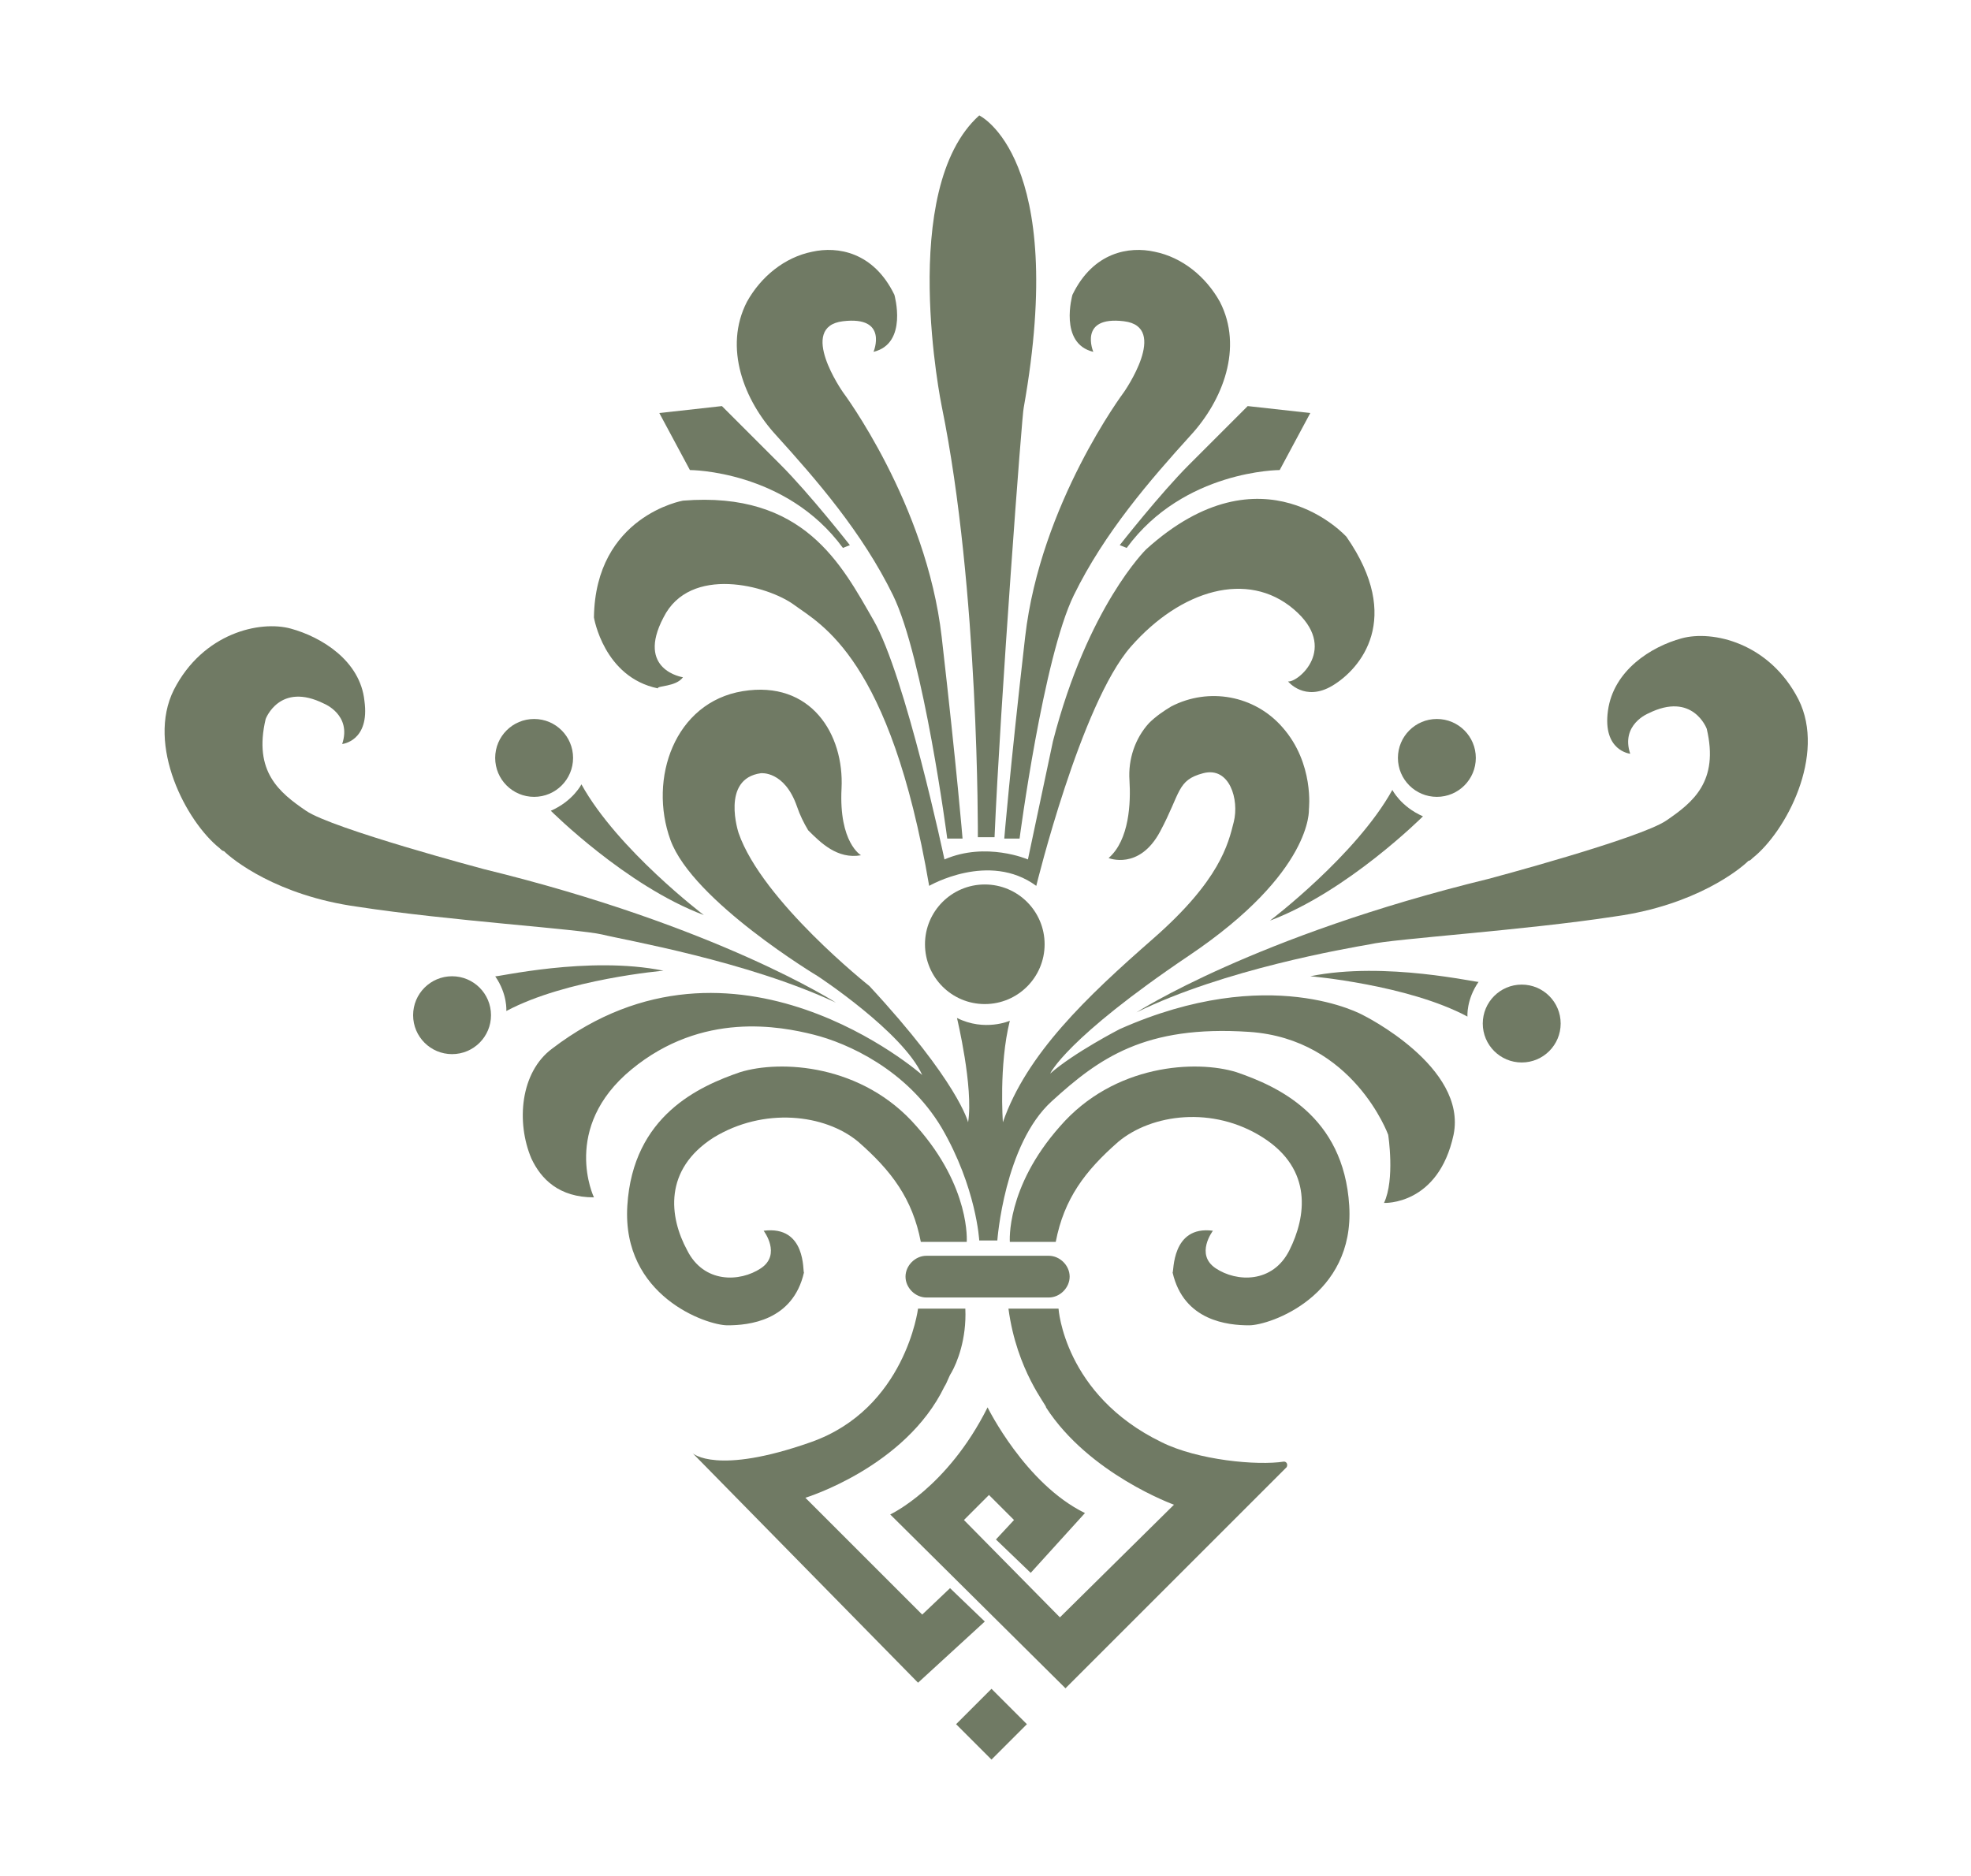 <?xml version="1.0" encoding="utf-8"?>
<!-- Generator: Adobe Illustrator 27.2.0, SVG Export Plug-In . SVG Version: 6.00 Build 0)  -->
<svg version="1.1" id="Layer_1" xmlns="http://www.w3.org/2000/svg" xmlns:xlink="http://www.w3.org/1999/xlink" x="0px" y="0px"
	 viewBox="0 0 141.7 134.9" style="enable-background:new 0 0 141.7 134.9;" xml:space="preserve">
<style type="text/css">
	.st0{fill:#707A64;}
</style>
<g>
	<path class="st0" d="M71.5,60.2h-1.2c0,0,0.1-17.8-2.6-31c0,0-3.2-15.6,2.7-20.9c0,0,6.4,3,3.2,21C73.5,29.4,71.9,50.8,71.5,60.2z"
		/>
	<path class="st0" d="M78.6,25.3c0,0-1.1-2.6,2.2-2.2c3.3,0.4,0,5.1,0,5.1s-6,8-7.1,17.6c-1.1,9.6-1.5,14.5-1.5,14.5h1.1
		c0,0,1.7-13,3.9-17.5s5.5-8.3,8.4-11.5c2.3-2.5,3.8-6.3,2.1-9.6c-1-1.8-2.7-3.2-4.7-3.6c-1.8-0.4-4.4,0-5.9,3.1
		C77.1,21.2,76.1,24.7,78.6,25.3z"/>
	<path class="st0" d="M62.8,25.3c0,0,1.1-2.6-2.2-2.2s0,5.1,0,5.1s6,8,7.1,17.6c1.1,9.6,1.5,14.5,1.5,14.5h-1.1c0,0-1.7-13-3.9-17.5
		s-5.5-8.3-8.4-11.5c-2.3-2.5-3.8-6.3-2.1-9.6c1-1.8,2.7-3.2,4.7-3.6c1.8-0.4,4.4,0,5.9,3.1C64.3,21.2,65.3,24.7,62.8,25.3z"/>
	<path class="st0" d="M80.5,39.2c0,0,2.9-3.7,5-5.8c2.1-2.1,4.2-4.2,4.2-4.2l4.5,0.5L92,33.8c0,0-6.9,0-11,5.6L80.5,39.2z"/>
	<path class="st0" d="M61.1,39.2c0,0-2.9-3.7-5-5.8s-4.2-4.2-4.2-4.2l-4.5,0.5l2.2,4.1c0,0,6.9,0,11,5.6L61.1,39.2z"/>
	<path class="st0" d="M49.1,48.7c0,0-3.4-0.5-1.4-4.3c1.9-3.8,7.5-2.3,9.4-0.9c1.9,1.4,6.9,3.8,9.7,20.2c0,0,4.3-2.5,7.7,0
		c0,0,3.2-13.1,6.8-17.2S89.7,41,93,43.8c3.3,2.8,0.3,5.3-0.4,5.2c0,0,1.2,1.5,3.2,0.3c2-1.2,5.1-4.8,1-10.7c0,0-6-6.7-14.4,0.9
		c0,0-4.2,4.1-6.7,13.8l-1.8,8.5c0,0-3-1.3-6,0c0,0-2.8-13.2-5.1-17.2s-5-9.3-13.7-8.6c0,0-6.3,1.1-6.4,8.4c0,0,0.7,4.3,4.6,5.1
		C47.2,49.3,48.6,49.4,49.1,48.7z"/>
	<circle class="st0" cx="70.8" cy="67.9" r="4.3"/>
	<path class="st0" d="M61.9,61.5c0,0-1.6-0.9-1.4-4.8c0.2-3.9-2.2-7.8-7.1-7c-4.9,0.8-6.8,6.3-5.2,10.7c1.6,4.4,10.6,9.8,10.6,9.8
		s6.1,4,7.5,7.1c0,0-13.5-11.9-26.6-1.9c-2.3,1.7-2.6,5.3-1.5,7.9c0.7,1.5,2,2.8,4.5,2.8c0,0-2.4-5,2.7-9.2
		c5.1-4.2,10.7-3.1,13.1-2.5c2.4,0.6,6.7,2.5,9.2,6.7c2.5,4.3,2.7,8.1,2.7,8.1h1.3c0,0,0.5-6.9,3.9-10s6.7-5.5,14.2-5
		c7.5,0.5,10,7.4,10,7.4s0.5,3.2-0.3,4.9c0,0,3.9,0.2,5-4.9C105.5,76.7,98,73,98,73s-6.7-3.8-17.5,1c0,0-3.3,1.7-5,3.2
		c0,0,1.1-2.5,10-8.5s8.6-10.5,8.6-10.5s0.4-3.3-1.9-5.9c-2-2.3-5.3-2.9-8-1.5c-0.5,0.3-1.1,0.7-1.6,1.2c-1,1.1-1.5,2.6-1.4,4.1
		c0.1,1.6,0,4.3-1.5,5.6c0,0,2.2,0.9,3.7-1.9c1.5-2.8,1.2-3.7,3.1-4.2c1.9-0.5,2.6,1.9,2.2,3.5s-1,4.2-5.8,8.4
		c-4.8,4.2-9.1,8.3-10.8,13.2c0,0-0.3-4.1,0.5-7.3c0,0-1.8,0.8-3.8-0.2c0,0,1.2,5,0.8,7.5c0,0-0.7-2.9-7.1-9.8c0,0-7.7-6.1-9.4-11
		c0,0-1.3-3.9,1.6-4.3c0,0,1.7-0.2,2.6,2.4c0.2,0.6,0.5,1.2,0.8,1.7C59,60.6,60.2,61.8,61.9,61.5z"/>
	<circle class="st0" cx="38.4" cy="54.5" r="2.8"/>
	<circle class="st0" cx="103.3" cy="54.5" r="2.8"/>
	<circle class="st0" cx="109.4" cy="73.6" r="2.8"/>
	<circle class="st0" cx="32.5" cy="73" r="2.8"/>
	<path class="st0" d="M50.6,65.8c0,0-6.2-4.7-8.8-9.4c0,0-0.6,1.2-2.2,1.9C39.6,58.3,45,63.7,50.6,65.8z"/>
	<path class="st0" d="M91.3,66.2c0,0,6.2-4.7,8.8-9.4c0,0,0.6,1.2,2.2,1.9C102.3,58.7,96.9,64.1,91.3,66.2z"/>
	<path class="st0" d="M47.7,69.8c0,0-7,0.6-11.3,2.9c0,0,0.1-1.2-0.8-2.5C35.6,70.3,42.3,68.7,47.7,69.8z"/>
	<path class="st0" d="M94.2,70.2c0,0,7,0.6,11.3,2.9c0,0-0.1-1.2,0.8-2.5C106.3,70.7,99.6,69.1,94.2,70.2z"/>
	<path class="st0" d="M60.1,72.1c0,0-8.5-5.5-25.3-9.6c0,0-10.9-2.9-12.8-4.2s-3.8-2.8-2.9-6.6c0,0,1-2.7,4.2-1.1c0,0,2,0.8,1.3,2.9
		c0,0,2-0.2,1.6-3.1c-0.3-2.9-3.1-4.6-5.3-5.2c-2.2-0.6-6.3,0.3-8.4,4.4c-2,4,0.9,9.5,3.3,11.4c0.1,0.1,0.2,0.2,0.3,0.2
		c0.6,0.6,3.8,3.2,9.6,4c6.5,1,15.9,1.6,17.6,2C44.9,67.6,53.7,69.1,60.1,72.1z"/>
	<path class="st0" d="M81.7,72.8c0,0,8.5-5.5,25.3-9.6c0,0,10.9-2.9,12.8-4.2c1.9-1.3,3.8-2.8,2.9-6.6c0,0-1-2.7-4.2-1.1
		c0,0-2,0.8-1.3,2.9c0,0-2-0.2-1.6-3.1s3.1-4.6,5.3-5.2c2.2-0.6,6.3,0.3,8.4,4.4c2,4-0.9,9.5-3.3,11.4c-0.1,0.1-0.2,0.2-0.3,0.2
		c-0.6,0.6-3.8,3.2-9.6,4c-6.5,1-15.9,1.6-17.6,2C96.8,68.2,88,69.7,81.7,72.8z"/>
	<path class="st0" d="M54.9,88.5c0,0,1.3,1.7-0.2,2.7c-1.5,1-4.1,1.1-5.3-1.3c-1.3-2.4-1.7-5.8,1.9-8.1c3.6-2.2,8-1.7,10.4,0.3
		c2.4,2.1,3.9,4.1,4.5,7.2h3.3c0,0,0.3-3.9-3.6-8.3c-3.9-4.5-9.8-4.8-12.7-3.9c-2.9,1-7.7,3.1-8.1,9.6c-0.4,6.5,5.7,8.6,7.2,8.6
		s4.7-0.3,5.5-3.8C57.7,91.5,58,88.1,54.9,88.5z"/>
	<path class="st0" d="M87.2,88.5c0,0-1.3,1.7,0.2,2.7c1.5,1,4.1,1.1,5.3-1.3s1.7-5.8-1.9-8.1s-8-1.7-10.4,0.3
		c-2.4,2.1-3.9,4.1-4.5,7.2h-3.3c0,0-0.3-3.9,3.6-8.3c3.9-4.5,9.8-4.8,12.7-3.9c2.9,1,7.7,3.1,8.1,9.6c0.4,6.5-5.7,8.6-7.2,8.6
		s-4.7-0.3-5.5-3.8C84.4,91.5,84.2,88.1,87.2,88.5z"/>
	<path class="st0" d="M75.4,93.3h-8.8c-0.8,0-1.5-0.7-1.5-1.5l0,0c0-0.8,0.7-1.5,1.5-1.5h8.8c0.8,0,1.5,0.7,1.5,1.5l0,0
		C76.9,92.6,76.2,93.3,75.4,93.3z"/>
	<path class="st0" d="M69.4,94.1H66c0,0-0.9,7.2-7.7,9.6s-8.5,0.8-8.5,0.8l16.2,16.5l4.8-4.4l-2.5-2.4l-2,1.9l-8.4-8.4
		c0,0,7.2-2.2,10-8c0.2-0.3,0.3-0.7,0.5-1C68.8,98,69.5,96.3,69.4,94.1z"/>
	<path class="st0" d="M72.5,94.1h3.6c0,0,0.4,6.2,7.4,9.6c2.6,1.3,6.9,1.7,8.8,1.4c0.2,0,0.3,0.2,0.2,0.4l-15.9,15.9L64,108.9
		c0,0,4.1-1.9,7-7.7c0,0,2.7,5.5,7,7.6l-3.9,4.3l-2.5-2.4l1.3-1.4l-1.8-1.8l-1.8,1.8l6.9,7l8.2-8.1c0,0-6.1-2.2-9.2-7
		C75.3,101.1,73.1,98.6,72.5,94.1z"/>
	
		<rect x="69.5" y="122.2" transform="matrix(0.707 -0.707 0.707 0.707 -66.796 86.724)" class="st0" width="3.6" height="3.6"/>
</g>
</svg>
